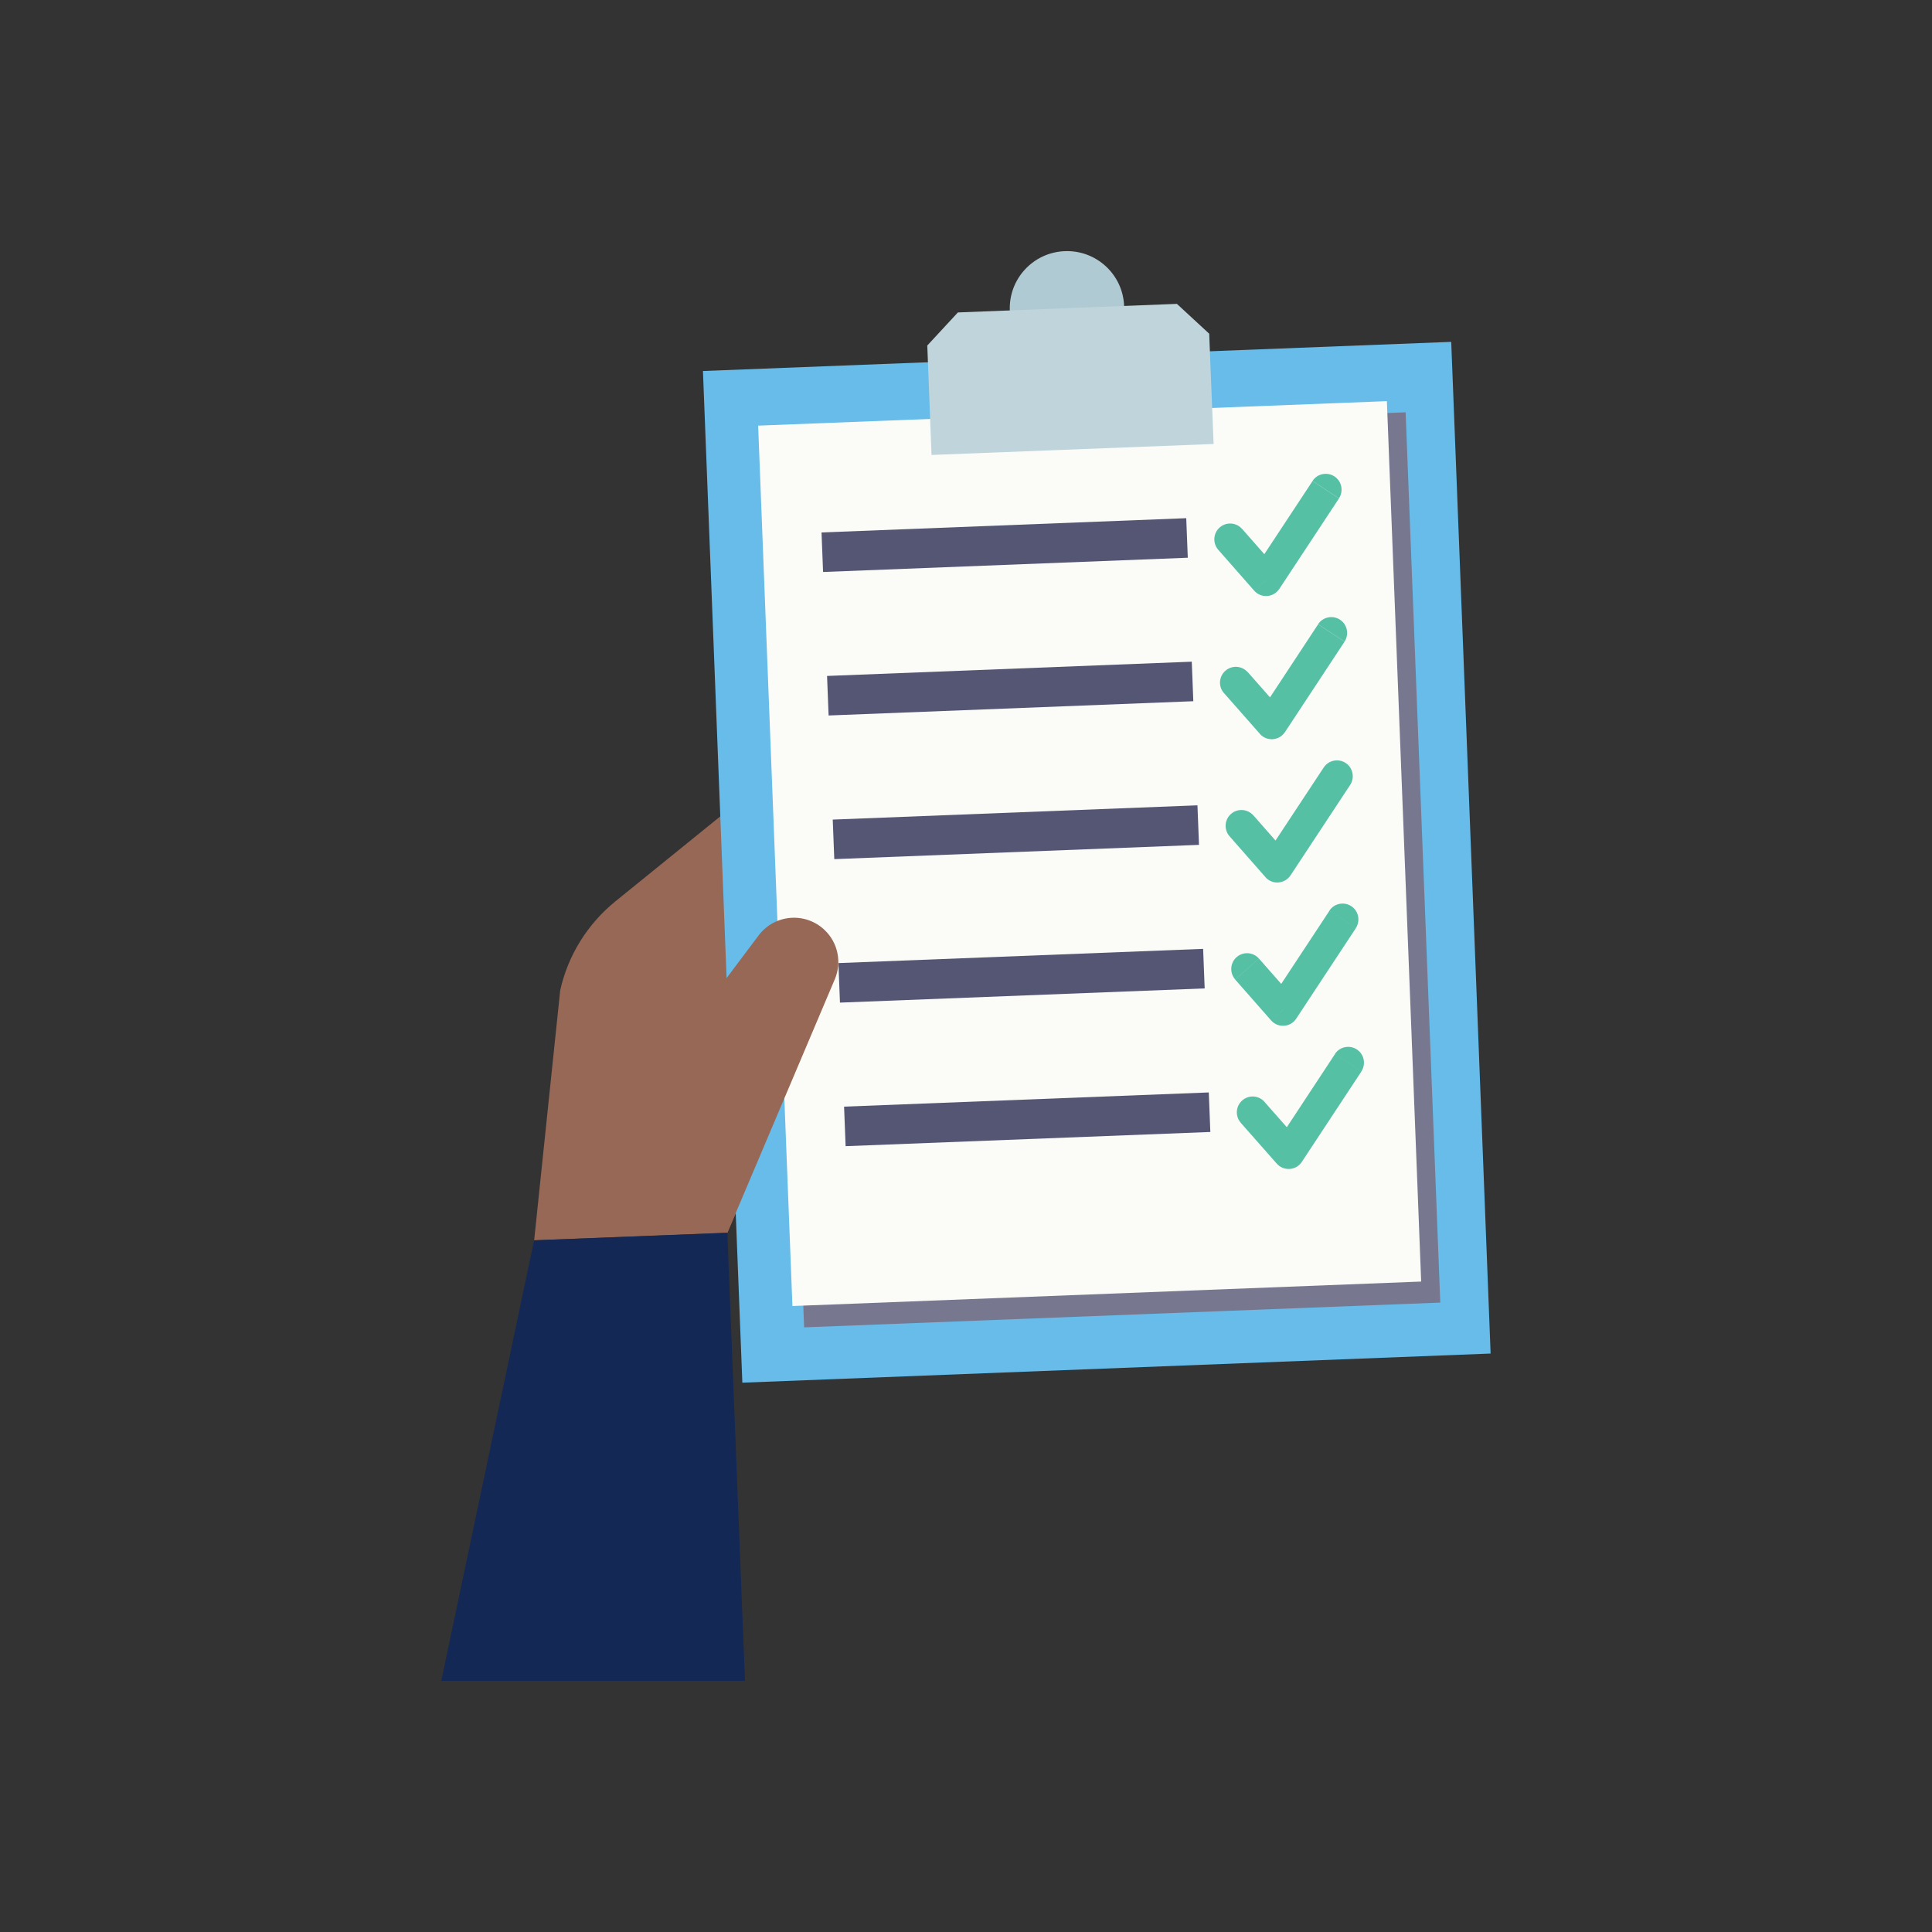 <?xml version="1.0" encoding="UTF-8"?>
<svg id="uuid-affc3efc-c250-4afa-a41e-72b0d476b873" data-name="Layer 1" xmlns="http://www.w3.org/2000/svg" viewBox="0 0 250 250">
  <rect x="0" y="0" width="250" height="250" fill="#333333" stroke="none"/>
  <defs>
    <style>
      .uuid-3557d699-6dfa-4153-8c41-805d4f55228d {
        fill: #142855;
      }

      .uuid-6facc8a3-3013-40e8-bdff-56ec17dbe7eb {
        fill: #976855;
      }

      .uuid-53cae550-c75e-4551-a6a5-ae24e243da94 {
        fill: #67bce9;
      }

      .uuid-fd17c73f-558e-4767-9f37-068b5598d94e {
        fill: #555674;
      }

      .uuid-5934dd29-7a60-4acc-96db-722df5f36b1e {
        fill: #bfd4db;
      }

      .uuid-ff71577d-93d7-49c7-9771-54ff21a37bcc {
        fill: #afcad2;
      }

      .uuid-d55eebb6-ceb0-4a41-8e12-3c19f785b8b5 {
        fill: #777890;
      }

      .uuid-5f51e631-a57c-479e-9387-ad92b1441751 {
        fill: #56c0a5;
      }

      .uuid-29074704-3d78-44d0-85ed-bc0185c0a41b {
        fill: #fbfbf7;
      }
    </style>
  </defs>
  <path class="uuid-6facc8a3-3013-40e8-bdff-56ec17dbe7eb" d="M96.03,103.35l-16.38,13.27c-3.62,2.93-6.15,6.99-7.16,11.53l-3.37,32.34,25.01-.98,4.07-9.52-2.16-46.66h0Z"/>
  <polygon class="uuid-3557d699-6dfa-4153-8c41-805d4f55228d" points="69.11 160.5 57.1 217.5 96.4 217.5 94.12 159.53 69.11 160.5"/>
  <rect class="uuid-53cae550-c75e-4551-a6a5-ae24e243da94" x="93.48" y="46.06" width="96.9" height="131.01" transform="translate(-4.24 5.62) rotate(-2.23)"/>
  <path class="uuid-ff71577d-93d7-49c7-9771-54ff21a37bcc" d="M145.45,39.59c.16,4.07-3.02,7.5-7.1,7.66-4.08.16-7.52-3.01-7.68-7.08-.16-4.07,3.02-7.51,7.11-7.67,4.08-.16,7.52,3.01,7.68,7.08"/>
  <rect class="uuid-d55eebb6-ceb0-4a41-8e12-3c19f785b8b5" x="101.79" y="54.9" width="82.38" height="115.29" transform="translate(-4.28 5.66) rotate(-2.23)"/>
  <rect class="uuid-29074704-3d78-44d0-85ed-bc0185c0a41b" x="100.3" y="53.44" width="81.42" height="114.01" transform="translate(-4.2 5.58) rotate(-2.23)"/>
  <path class="uuid-6facc8a3-3013-40e8-bdff-56ec17dbe7eb" d="M94.12,159.52l13.91-32.82c.92-2.19.4-4.72-1.33-6.36-2.49-2.37-6.48-2.04-8.54.71l-15.16,20.19,11.12,18.28Z"/>
  <rect class="uuid-fd17c73f-558e-4767-9f37-068b5598d94e" x="106.39" y="67.97" width="47.23" height="5.12" transform="translate(-2.66 5.14) rotate(-2.24)"/>
  <rect class="uuid-fd17c73f-558e-4767-9f37-068b5598d94e" x="107.11" y="86.54" width="47.23" height="5.12" transform="translate(-3.39 5.18) rotate(-2.24)"/>
  <rect class="uuid-fd17c73f-558e-4767-9f37-068b5598d94e" x="107.84" y="105.12" width="47.23" height="5.12" transform="translate(-4.11 5.23) rotate(-2.24)"/>
  <rect class="uuid-fd17c73f-558e-4767-9f37-068b5598d94e" x="108.57" y="123.7" width="47.23" height="5.12" transform="translate(-4.81 5.24) rotate(-2.23)"/>
  <rect class="uuid-fd17c73f-558e-4767-9f37-068b5598d94e" x="109.31" y="142.28" width="47.23" height="5.12" transform="translate(-5.54 5.28) rotate(-2.23)"/>
  <polygon class="uuid-5934dd29-7a60-4acc-96db-722df5f36b1e" points="152.29 39.32 123.95 40.43 119.99 44.71 120.54 58.87 157.04 57.45 156.47 43.18 152.29 39.32"/>
  <path class="uuid-5f51e631-a57c-479e-9387-ad92b1441751" d="M165.54,76.21l7.72-11.71-3.42-2.25-7.72,11.71,3.42,2.25ZM157.64,71.14l4.65,5.29,3.08-2.71-4.65-5.29-3.08,2.71ZM173.26,64.49c.62-.95.36-2.22-.58-2.84-.95-.62-2.22-.36-2.84.58l3.42,2.25ZM163.83,75.08l-1.54,1.35c.42.48,1.04.74,1.68.69.64-.04,1.22-.38,1.57-.92l-1.71-1.13ZM160.72,68.44c-.75-.85-2.04-.93-2.89-.19s-.93,2.04-.19,2.89l3.08-2.71Z"/>
  <path class="uuid-5f51e631-a57c-479e-9387-ad92b1441751" d="M166.27,94.74l7.71-11.7-3.42-2.25-7.71,11.71,3.42,2.25ZM158.38,89.68l4.65,5.28,3.08-2.71-4.65-5.28-3.08,2.71ZM173.98,83.03c.62-.95.36-2.22-.58-2.84-.95-.62-2.22-.36-2.84.58l3.42,2.25ZM164.56,93.61l-1.54,1.35c.42.48,1.04.73,1.68.69.64-.04,1.22-.38,1.57-.92l-1.71-1.13ZM161.45,86.98c-.75-.85-2.04-.93-2.89-.18s-.93,2.04-.18,2.89l3.08-2.71Z"/>
  <path class="uuid-5f51e631-a57c-479e-9387-ad92b1441751" d="M166.99,113.28l7.72-11.71-3.42-2.26-7.72,11.7,3.42,2.26ZM159.1,108.21l4.65,5.29,3.08-2.71-4.65-5.29-3.08,2.71ZM174.71,101.57c.62-.94.36-2.22-.58-2.84-.94-.62-2.22-.36-2.84.58l3.42,2.26ZM165.28,112.15l-1.54,1.35c.42.48,1.04.74,1.68.69s1.22-.38,1.57-.92l-1.71-1.13ZM162.18,105.51c-.75-.85-2.04-.93-2.89-.19-.85.75-.93,2.04-.19,2.89l3.08-2.71Z"/>
  <path class="uuid-5f51e631-a57c-479e-9387-ad92b1441751" d="M167.73,131.81l7.72-11.71-3.42-2.25-7.72,11.71,3.42,2.25ZM159.83,126.75l4.65,5.29,3.08-2.71-4.65-5.29-3.08,2.71ZM175.44,120.1c.62-.95.36-2.22-.58-2.84-.95-.62-2.22-.36-2.84.58l3.42,2.25ZM166.02,130.69l-1.54,1.35c.42.48,1.04.74,1.68.69.64-.04,1.22-.38,1.57-.92l-1.71-1.13ZM162.91,124.04c-.75-.85-2.04-.93-2.89-.19s-.93,2.04-.19,2.89l3.08-2.71Z"/>
  <path class="uuid-5f51e631-a57c-479e-9387-ad92b1441751" d="M168.46,150.34l7.71-11.7-3.42-2.25-7.71,11.71,3.42,2.25ZM160.55,145.29l4.66,5.28,3.07-2.71-4.66-5.28-3.07,2.71ZM176.16,138.64c.62-.95.36-2.22-.58-2.84-.95-.62-2.22-.36-2.84.58l3.42,2.25ZM166.75,149.21l-1.54,1.36c.42.48,1.04.73,1.68.69.64-.04,1.22-.38,1.57-.92l-1.71-1.13ZM163.63,142.58c-.75-.85-2.04-.93-2.89-.18s-.93,2.04-.18,2.89l3.07-2.71Z"/>
</svg>